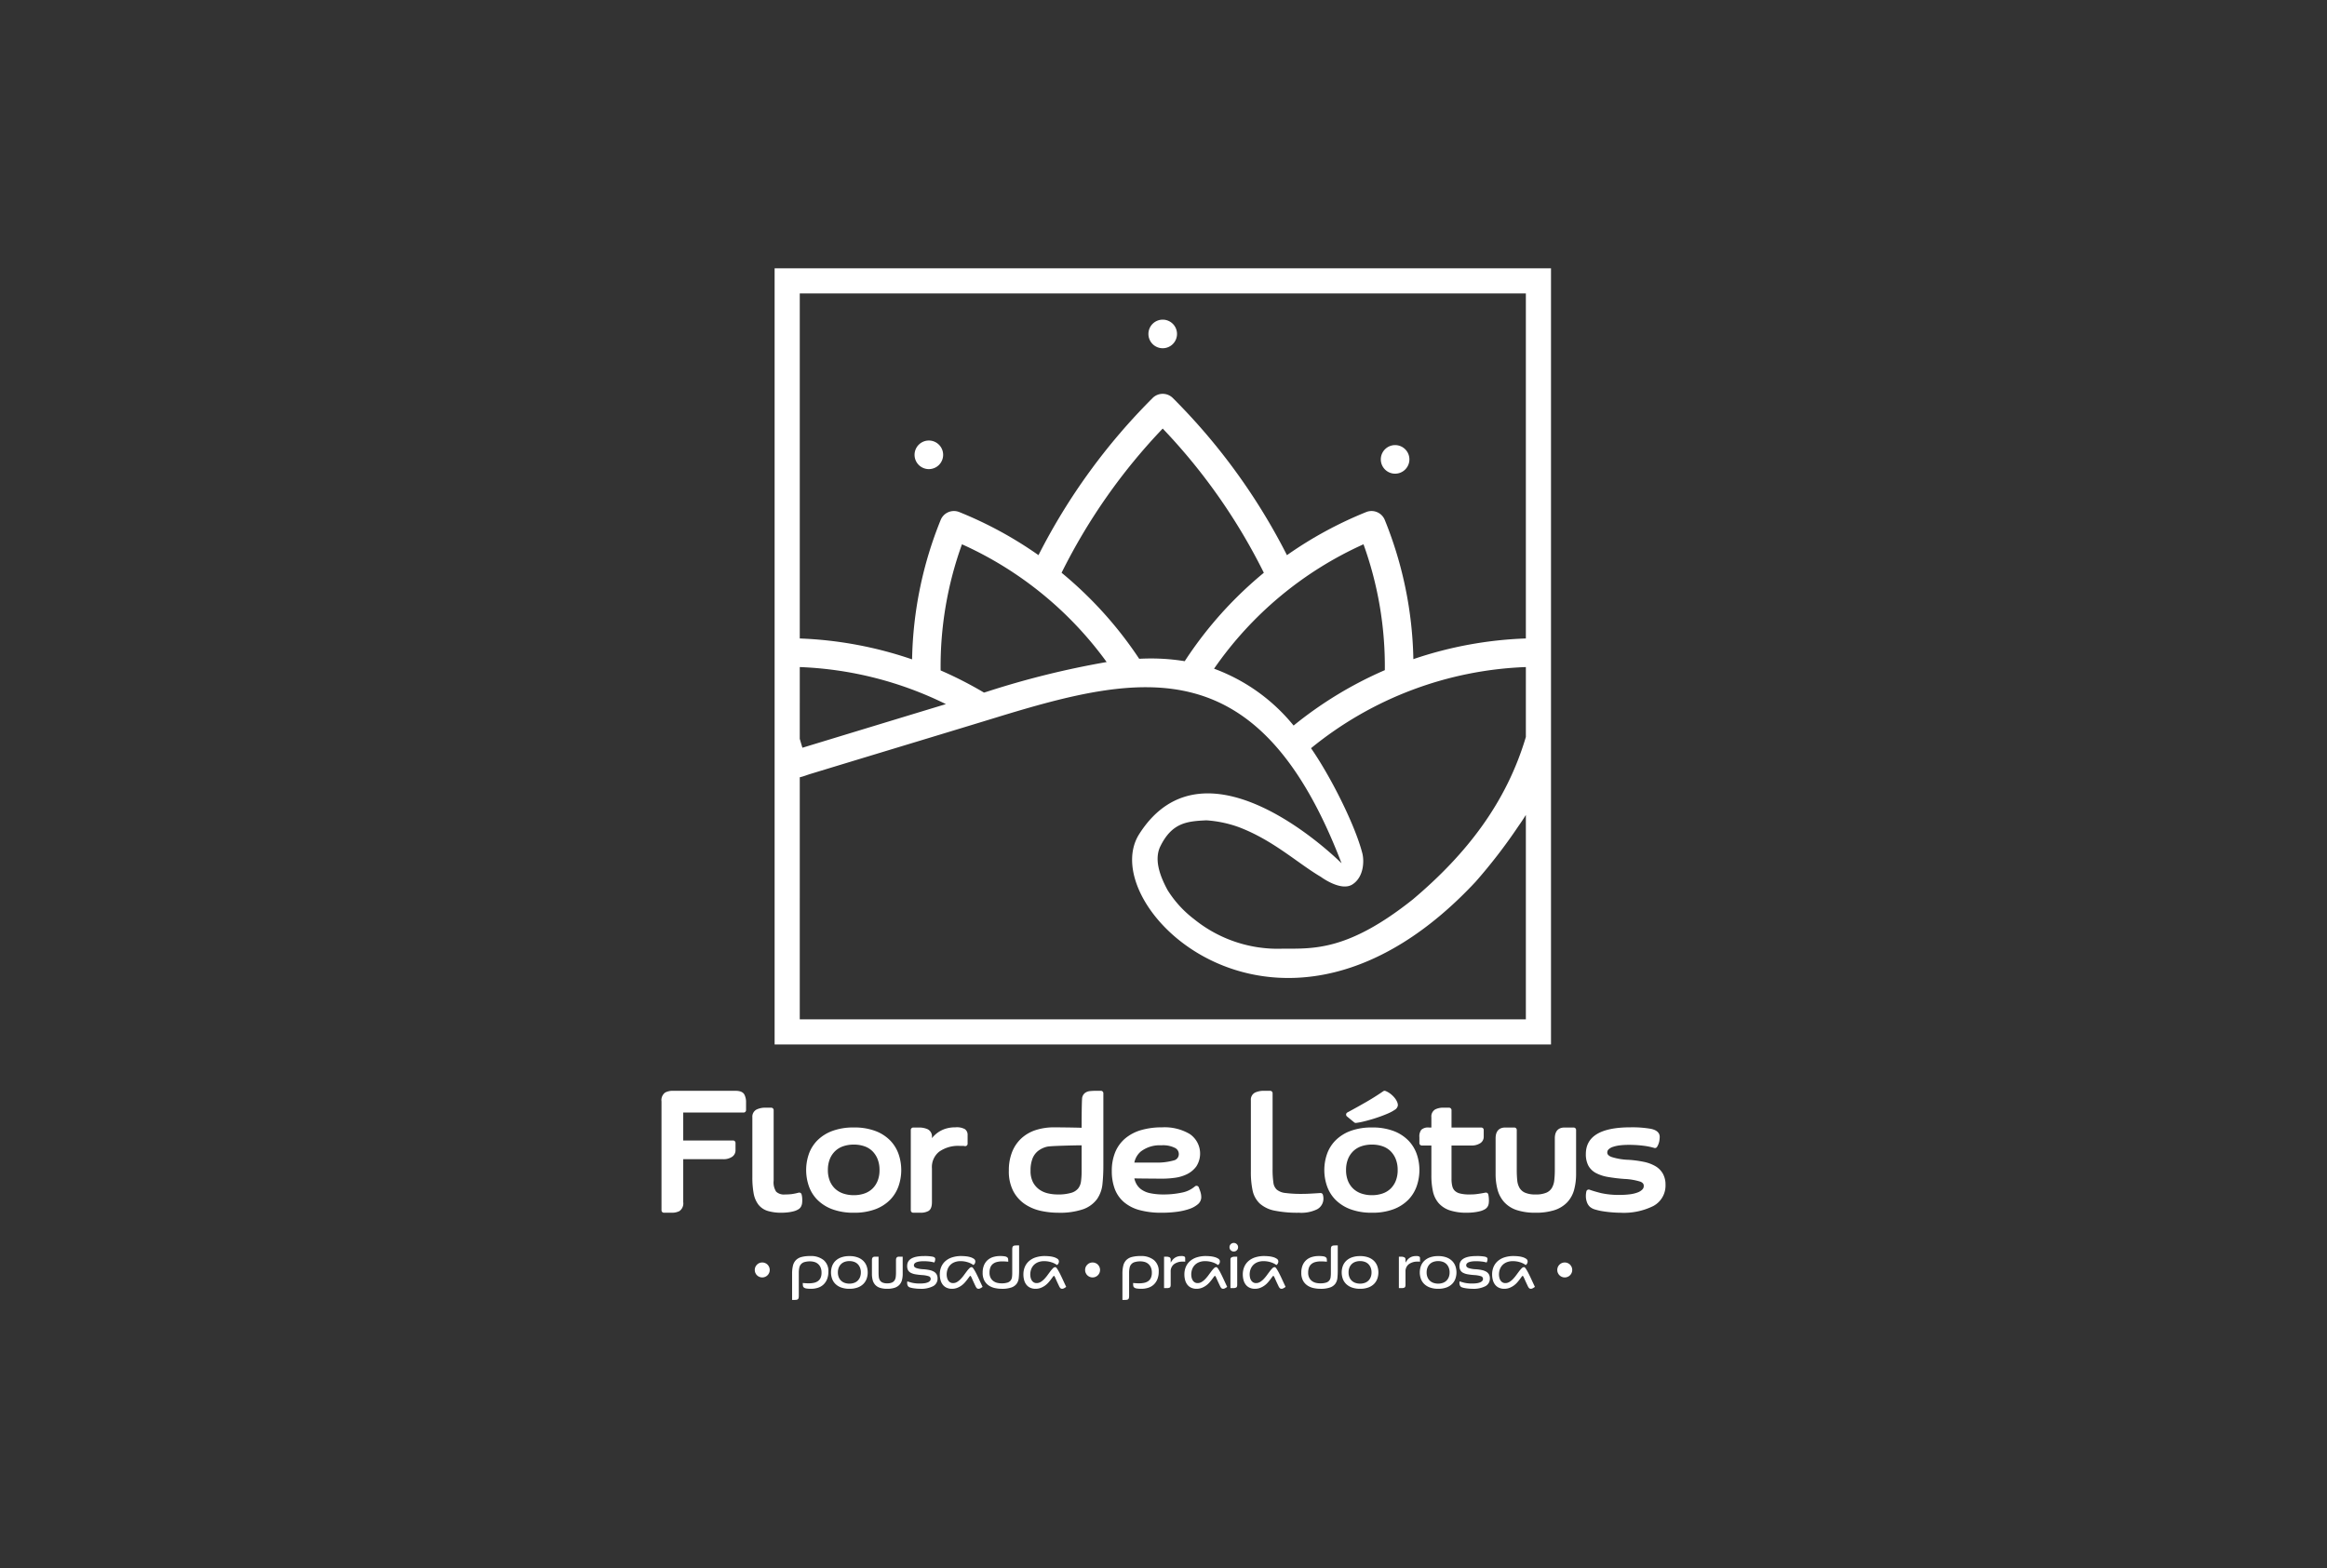 <?xml version="1.0" encoding="UTF-8"?> <svg xmlns="http://www.w3.org/2000/svg" id="Camada_1" data-name="Camada 1" viewBox="0 0 301.331 203.127"><rect x="0" y="0" width="301.331" height="203.127" fill="#333333" stroke="none"/><defs><style>.cls-1{fill:#fff;}</style></defs><title>logos site6</title><path class="cls-1" d="M95.231,141.288H87.178a2.119,2.119,0,0,0-1.031.216,1.216,1.216,0,0,0-.487,1.163v14.099a.313.313,0,0,0,.313.313h.983a2.117,2.117,0,0,0,1.031-.216,1.215,1.215,0,0,0,.487-1.163v-5.557h5.111a1.977,1.977,0,0,0,1.218-.307,1.001,1.001,0,0,0,.441-.81v-.991a.313.313,0,0,0-.313-.313H88.474v-3.62h7.822a.313.313,0,0,0,.313-.313v-.983a2.119,2.119,0,0,0-.216-1.031C96.214,141.448,95.834,141.288,95.231,141.288Z"></path><path class="cls-1" d="M103.801,154.709a.313.313,0,0,0-.382-.228,7.605,7.605,0,0,1-.914.189,7.125,7.125,0,0,1-.859.044,1.46,1.46,0,0,1-1.137-.359,2.186,2.186,0,0,1-.326-1.422v-9.144a.313.313,0,0,0-.313-.313h-.71a2.571,2.571,0,0,0-1.181.231,1.047,1.047,0,0,0-.554,1.017v7.741a11.345,11.345,0,0,0,.165,2.098,3.404,3.404,0,0,0,.612,1.46,2.447,2.447,0,0,0,1.218.826,6.026,6.026,0,0,0,1.797.23,7.016,7.016,0,0,0,.822-.049,5.245,5.245,0,0,0,.747-.14,2.195,2.195,0,0,0,.6-.253.903.903,0,0,0,.383-.443,1.158,1.158,0,0,0,.097-.356,3.012,3.012,0,0,0,.021-.344,3.828,3.828,0,0,0-.021-.451A2.967,2.967,0,0,0,103.801,154.709Z"></path><path class="cls-1" d="M115.292,147.741a5.28,5.28,0,0,0-1.917-1.242,7.663,7.663,0,0,0-2.798-.461,7.797,7.797,0,0,0-2.825.46,5.358,5.358,0,0,0-1.935,1.241,4.753,4.753,0,0,0-1.09,1.777,6.371,6.371,0,0,0,0,4.074,4.744,4.744,0,0,0,1.09,1.788,5.36,5.36,0,0,0,1.935,1.241,7.804,7.804,0,0,0,2.825.46,7.669,7.669,0,0,0,2.798-.46,5.283,5.283,0,0,0,1.917-1.242,4.814,4.814,0,0,0,1.079-1.786,6.371,6.371,0,0,0,0-4.074A4.824,4.824,0,0,0,115.292,147.741Zm-1.4,3.808a3.704,3.704,0,0,1-.249,1.406,2.923,2.923,0,0,1-.677,1.014,2.818,2.818,0,0,1-1.039.622,4.149,4.149,0,0,1-1.36.216,4.21,4.21,0,0,1-1.379-.216,2.905,2.905,0,0,1-1.05-.624,2.86,2.86,0,0,1-.684-1.013,3.704,3.704,0,0,1-.248-1.405,3.777,3.777,0,0,1,.249-1.416,2.943,2.943,0,0,1,.686-1.032,2.843,2.843,0,0,1,1.048-.631,4.212,4.212,0,0,1,1.379-.216,4.152,4.152,0,0,1,1.36.216,2.759,2.759,0,0,1,1.036.629,3.007,3.007,0,0,1,.678,1.034A3.775,3.775,0,0,1,113.892,151.549Z"></path><path class="cls-1" d="M124.935,146.246a2.179,2.179,0,0,0-1.22-.227,4.146,4.146,0,0,0-1.285.184,3.655,3.655,0,0,0-1.002.502,3.76,3.76,0,0,0-.747.712v-.124a1.041,1.041,0,0,0-.559-1.03,2.672,2.672,0,0,0-1.175-.218h-.692a.313.313,0,0,0-.313.313v10.408a.313.313,0,0,0,.313.313h.916a2.078,2.078,0,0,0,1.044-.219c.313-.18.465-.559.465-1.16v-4.357a2.539,2.539,0,0,1,.943-2.173,4.253,4.253,0,0,1,2.634-.749h.383a1.131,1.131,0,0,1,.27.028.313.313,0,0,0,.389-.304v-1.159A.874.874,0,0,0,124.935,146.246Z"></path><path class="cls-1" d="M142.563,141.288h-.641a6.7,6.7,0,0,0-.793.04,1.268,1.268,0,0,0-.635.242,1.023,1.023,0,0,0-.356.584c-.061.25-.075,2.955-.075,2.982v.939c-1.25-.04-3.325-.055-3.558-.055a7.695,7.695,0,0,0-2.349.342,5.055,5.055,0,0,0-1.866,1.057,4.843,4.843,0,0,0-1.22,1.768,6.402,6.402,0,0,0-.431,2.438,5.542,5.542,0,0,0,.582,2.675,4.69,4.69,0,0,0,1.515,1.681,5.97,5.97,0,0,0,2.055.859,10.55,10.55,0,0,0,2.23.241,9.305,9.305,0,0,0,3.231-.451,3.824,3.824,0,0,0,1.801-1.308,4.125,4.125,0,0,0,.711-1.981,22.86,22.86,0,0,0,.114-2.37v-9.368A.313.313,0,0,0,142.563,141.288Zm-8.136,7.786a3.054,3.054,0,0,1,1.171-.549c.429-.106,3.586-.174,4.464-.178v3.408a9.293,9.293,0,0,1-.082,1.284,1.861,1.861,0,0,1-.36.891,1.806,1.806,0,0,1-.883.567,6.02,6.02,0,0,1-1.831.217,5.484,5.484,0,0,1-1.197-.142,3.146,3.146,0,0,1-1.109-.485,2.74,2.74,0,0,1-.824-.933,3.142,3.142,0,0,1-.326-1.53,4.184,4.184,0,0,1,.257-1.573A2.366,2.366,0,0,1,134.427,149.074Z"></path><path class="cls-1" d="M155.232,153.789a.313.313,0,0,0-.499-.117,3.67,3.67,0,0,1-1.712.806,11.333,11.333,0,0,1-2.352.236,8.28,8.28,0,0,1-1.715-.161,3.017,3.017,0,0,1-1.198-.514,2.252,2.252,0,0,1-.716-.93,2.75,2.75,0,0,1-.152-.476c1.359.025,3.629.034,3.66.034a11.814,11.814,0,0,0,1.604-.115,5.033,5.033,0,0,0,1.565-.469,3.327,3.327,0,0,0,1.196-1,3.063,3.063,0,0,0-.842-4.195,6.385,6.385,0,0,0-3.598-.868,9.566,9.566,0,0,0-2.678.349,5.662,5.662,0,0,0-2.067,1.07,4.669,4.669,0,0,0-1.312,1.792,6.305,6.305,0,0,0-.445,2.449,6.583,6.583,0,0,0,.365,2.267,4.21,4.21,0,0,0,1.171,1.726,5.181,5.181,0,0,0,2.028,1.058,10.628,10.628,0,0,0,2.901.349,14.619,14.619,0,0,0,1.988-.125,8.164,8.164,0,0,0,1.576-.361,3.385,3.385,0,0,0,1.092-.592,1.2,1.2,0,0,0,.463-.919,2.289,2.289,0,0,0-.109-.704C155.379,154.175,155.308,153.976,155.232,153.789Zm-5.713-3.207H146.89a2.553,2.553,0,0,1,.825-1.421,4.017,4.017,0,0,1,2.676-.813,3.408,3.408,0,0,1,1.787.35.878.878,0,0,1,.469.739.83.83,0,0,1-.633.864A8.093,8.093,0,0,1,149.519,150.582Z"></path><path class="cls-1" d="M170.982,154.528q-.541.037-1.202.074c-.432.025-.813.037-1.132.037a16.046,16.046,0,0,1-2.217-.118,2.08,2.08,0,0,1-1.09-.429,1.449,1.449,0,0,1-.441-.892,11.696,11.696,0,0,1-.108-1.782v-9.817a.313.313,0,0,0-.313-.313h-.76a2.699,2.699,0,0,0-1.174.218,1.024,1.024,0,0,0-.566,1.012v9.237a11.371,11.371,0,0,0,.221,2.425,3.271,3.271,0,0,0,.924,1.702,4.054,4.054,0,0,0,1.934.929,14.917,14.917,0,0,0,3.143.269,4.684,4.684,0,0,0,2.359-.447,1.562,1.562,0,0,0,.815-1.381,1.873,1.873,0,0,0-.067-.494A.312.312,0,0,0,170.982,154.528Z"></path><path class="cls-1" d="M175.364,145.378a.313.313,0,0,0,.199.071l.033-.002a7.497,7.497,0,0,0,.908-.166c.344-.081.715-.18,1.101-.294.383-.113.773-.241,1.158-.38s.739-.28,1.05-.42a4.894,4.894,0,0,0,.79-.431.802.802,0,0,0,.414-.603,1.159,1.159,0,0,0-.11-.451,2.207,2.207,0,0,0-.304-.492,3.289,3.289,0,0,0-.487-.487,2.837,2.837,0,0,0-.694-.411.313.313,0,0,0-.3.031c-.673.465-1.387.917-2.12,1.342-.737.427-1.587.901-2.525,1.407a.313.313,0,0,0-.05.518Z"></path><path class="cls-1" d="M182.39,147.741a5.282,5.282,0,0,0-1.917-1.242,7.663,7.663,0,0,0-2.798-.461,7.798,7.798,0,0,0-2.825.46,5.359,5.359,0,0,0-1.935,1.241,4.76,4.76,0,0,0-1.09,1.777,6.37,6.37,0,0,0,0,4.074,4.746,4.746,0,0,0,1.09,1.788,5.358,5.358,0,0,0,1.935,1.241,7.805,7.805,0,0,0,2.825.46,7.668,7.668,0,0,0,2.798-.46,5.281,5.281,0,0,0,1.917-1.242A4.809,4.809,0,0,0,183.47,153.59a6.368,6.368,0,0,0,0-4.074A4.821,4.821,0,0,0,182.39,147.741Zm-4.724.513a4.154,4.154,0,0,1,1.36.216,2.759,2.759,0,0,1,1.036.629,3.005,3.005,0,0,1,.678,1.034,3.772,3.772,0,0,1,.249,1.416,3.703,3.703,0,0,1-.249,1.406,2.924,2.924,0,0,1-.676,1.014,2.819,2.819,0,0,1-1.039.622,4.152,4.152,0,0,1-1.36.216,4.203,4.203,0,0,1-1.378-.216,2.906,2.906,0,0,1-1.05-.624,2.858,2.858,0,0,1-.684-1.013,3.701,3.701,0,0,1-.248-1.405,3.772,3.772,0,0,1,.249-1.416,2.936,2.936,0,0,1,.686-1.032,2.843,2.843,0,0,1,1.048-.631A4.21,4.21,0,0,1,177.666,148.254Z"></path><path class="cls-1" d="M192.722,154.709a.312.312,0,0,0-.363-.232c-.259.05-.485.09-.674.12s-.36.055-.511.073-.295.03-.435.035-.294.009-.472.009a4.768,4.768,0,0,1-1.217-.129,1.472,1.472,0,0,1-.665-.35,1.229,1.229,0,0,1-.32-.585,3.85,3.85,0,0,1-.103-.942v-4.336h2.492a2.078,2.078,0,0,0,1.22-.292.972.972,0,0,0,.458-.806v-.916a.313.313,0,0,0-.313-.313h-3.857v-2.256a.313.313,0,0,0-.313-.313h-.673a2.296,2.296,0,0,0-1.137.228,1.052,1.052,0,0,0-.485,1.001v1.34h-.304a1.297,1.297,0,0,0-1,.291,1.438,1.438,0,0,0-.248.976v.748a.313.313,0,0,0,.313.313h1.239v3.868a9.623,9.623,0,0,0,.194,2.04,3.46,3.46,0,0,0,.742,1.55,3.33,3.33,0,0,0,1.452.942,6.886,6.886,0,0,0,2.225.307,7.656,7.656,0,0,0,.858-.049,6.16,6.16,0,0,0,.788-.138,2.462,2.462,0,0,0,.643-.248.998.998,0,0,0,.425-.436,1.126,1.126,0,0,0,.102-.357,2.755,2.755,0,0,0,.021-.338c0-.145-.007-.287-.02-.423A2.71,2.71,0,0,0,192.722,154.709Z"></path><path class="cls-1" d="M203.783,146.045h-1.215c-.459,0-1.229.181-1.229,1.398v4.106a11.672,11.672,0,0,1-.073,1.347,2.451,2.451,0,0,1-.313.979,1.548,1.548,0,0,1-.706.607,3.408,3.408,0,0,1-1.401.232,3.285,3.285,0,0,1-1.371-.232,1.556,1.556,0,0,1-.698-.607,2.35,2.35,0,0,1-.303-.975,13.274,13.274,0,0,1-.064-1.352v-5.191a.313.313,0,0,0-.313-.313h-1.197c-.459,0-1.229.181-1.229,1.398v4.574a7.859,7.859,0,0,0,.254,2.084,3.944,3.944,0,0,0,.874,1.623,3.815,3.815,0,0,0,1.627,1.021,7.619,7.619,0,0,0,2.419.335,7.783,7.783,0,0,0,2.447-.334,3.959,3.959,0,0,0,1.652-1.017,3.838,3.838,0,0,0,.896-1.627,7.868,7.868,0,0,0,.254-2.084v-5.658A.313.313,0,0,0,203.783,146.045Z"></path><path class="cls-1" d="M215.33,152.022a2.651,2.651,0,0,0-.986-.986,5.028,5.028,0,0,0-1.5-.55,14.27,14.27,0,0,0-1.949-.259,8.06,8.06,0,0,1-2.196-.364c-.566-.213-.566-.477-.566-.577a.538.538,0,0,1,.161-.405,1.474,1.474,0,0,1,.564-.328,4.384,4.384,0,0,1,.907-.2,9.284,9.284,0,0,1,1.103-.063,14.825,14.825,0,0,1,1.995.119,8.392,8.392,0,0,1,1.35.278.313.313,0,0,0,.367-.141,2.245,2.245,0,0,0,.29-.752,3.456,3.456,0,0,0,.051-.545c0-.363-.197-.838-1.137-1.036a13.957,13.957,0,0,0-2.673-.194c-3.818,0-5.754,1.162-5.754,3.455a3.156,3.156,0,0,0,.318,1.494,2.392,2.392,0,0,0,.985.968,5.149,5.149,0,0,0,1.554.51,21.362,21.362,0,0,0,2.126.257,8.13,8.13,0,0,1,2.054.345c.409.156.462.38.462.558a.636.636,0,0,1-.177.459,1.625,1.625,0,0,1-.597.381,4.304,4.304,0,0,1-.993.243,9.591,9.591,0,0,1-1.285.081,10.519,10.519,0,0,1-2.484-.233c-.625-.159-1.125-.307-1.484-.439a.313.313,0,0,0-.415.233q-.019.1-.039.228a2.677,2.677,0,0,0-.022.394,2.218,2.218,0,0,0,.13.74,1.467,1.467,0,0,0,.38.61,1.752,1.752,0,0,0,.724.371,7.439,7.439,0,0,0,1.018.225c.369.057.751.102,1.137.133.39.032.748.048,1.065.048a8.6,8.6,0,0,0,4.29-.875,3.003,3.003,0,0,0,1.569-2.748A2.893,2.893,0,0,0,215.33,152.022Z"></path><path class="cls-1" d="M104.929,162.69a2.598,2.598,0,0,1,1.722.521,1.833,1.833,0,0,1,.62,1.486,2.632,2.632,0,0,1-.167.981,1.941,1.941,0,0,1-.464.699,1.869,1.869,0,0,1-.711.418,2.887,2.887,0,0,1-.908.137,3.418,3.418,0,0,1-.616-.042.666.666,0,0,1-.316-.133.352.352,0,0,1-.118-.236,3.3,3.3,0,0,1-.015-.342q.053.008.152.015t.209.015q.11.008.217.011t.175.004a3.22,3.22,0,0,0,.696-.069,1.379,1.379,0,0,0,.524-.228,1.044,1.044,0,0,0,.335-.422,1.587,1.587,0,0,0,.118-.65,1.642,1.642,0,0,0-.141-.726,1.242,1.242,0,0,0-.833-.684,2.013,2.013,0,0,0-.486-.065,2.569,2.569,0,0,0-.73.087.928.928,0,0,0-.688.734,3.02,3.02,0,0,0-.065.669v2.95a1.339,1.339,0,0,1-.027.3.293.293,0,0,1-.099.167.385.385,0,0,1-.194.072,2.505,2.505,0,0,1-.304.015h-.243v-3.383a4.359,4.359,0,0,1,.11-1.053,1.542,1.542,0,0,1,.38-.715,1.595,1.595,0,0,1,.722-.407A4.248,4.248,0,0,1,104.929,162.69Z"></path><path class="cls-1" d="M112.363,164.815a2.442,2.442,0,0,1-.129.785,1.819,1.819,0,0,1-.411.679,2.009,2.009,0,0,1-.734.474,2.979,2.979,0,0,1-1.091.178,3.033,3.033,0,0,1-1.102-.178,2.043,2.043,0,0,1-.741-.474,1.796,1.796,0,0,1-.414-.679,2.463,2.463,0,0,1,0-1.575,1.801,1.801,0,0,1,.414-.675,2.048,2.048,0,0,1,.741-.474,3.033,3.033,0,0,1,1.102-.178,2.978,2.978,0,0,1,1.091.178,2.014,2.014,0,0,1,.734.474,1.825,1.825,0,0,1,.411.675A2.433,2.433,0,0,1,112.363,164.815Zm-.889-.004a1.653,1.653,0,0,0-.111-.623,1.344,1.344,0,0,0-.305-.464,1.243,1.243,0,0,0-.469-.285,1.807,1.807,0,0,0-.595-.095,1.83,1.83,0,0,0-.602.095,1.277,1.277,0,0,0-.472.285,1.315,1.315,0,0,0-.309.464,1.653,1.653,0,0,0-.111.623,1.624,1.624,0,0,0,.111.62,1.283,1.283,0,0,0,.309.456,1.298,1.298,0,0,0,.472.281,1.825,1.825,0,0,0,.602.095,1.802,1.802,0,0,0,.595-.095,1.263,1.263,0,0,0,.469-.281,1.311,1.311,0,0,0,.305-.456A1.624,1.624,0,0,0,111.474,164.811Z"></path><path class="cls-1" d="M116.894,165.001a3.06,3.06,0,0,1-.099.814,1.427,1.427,0,0,1-.334.608,1.479,1.479,0,0,1-.62.38,3.029,3.029,0,0,1-.954.129,2.963,2.963,0,0,1-.943-.129,1.419,1.419,0,0,1-.608-.38,1.468,1.468,0,0,1-.327-.608,3.051,3.051,0,0,1-.099-.814v-1.786q0-.441.372-.441h.486v2.037a5.497,5.497,0,0,0,.027.563,1.073,1.073,0,0,0,.141.449.763.763,0,0,0,.338.296,1.449,1.449,0,0,0,.612.107,1.499,1.499,0,0,0,.623-.107.759.759,0,0,0,.342-.296,1.114,1.114,0,0,0,.144-.449,4.848,4.848,0,0,0,.03-.563v-1.596q0-.441.372-.441h.494Z"></path><path class="cls-1" d="M117.472,163.968q0-1.277,2.212-1.277a5.524,5.524,0,0,1,1.06.076q.361.076.361.297a1.309,1.309,0,0,1-.019.201.783.783,0,0,1-.103.262,3.527,3.527,0,0,0-.57-.118,6.144,6.144,0,0,0-.829-.049,3.857,3.857,0,0,0-.464.027,1.907,1.907,0,0,0-.395.087.722.722,0,0,0-.278.164.346.346,0,0,0-.103.255q0,.235.312.353a3.381,3.381,0,0,0,.93.156,5.643,5.643,0,0,1,.773.102,1.91,1.91,0,0,1,.572.209.948.948,0,0,1,.354.353,1.046,1.046,0,0,1,.122.521,1.097,1.097,0,0,1-.575,1.007,3.362,3.362,0,0,1-1.679.338q-.19,0-.423-.019t-.453-.053a2.883,2.883,0,0,1-.396-.087.596.596,0,0,1-.244-.122.468.468,0,0,1-.122-.198.771.771,0,0,1-.045-.258.987.987,0,0,1,.007-.141q.007-.049.015-.087.228.084.616.182a4.379,4.379,0,0,0,1.041.099,4.021,4.021,0,0,0,.54-.034,1.859,1.859,0,0,0,.433-.106.779.779,0,0,0,.289-.186.387.387,0,0,0,.106-.274.358.358,0,0,0-.27-.346,3.392,3.392,0,0,0-.871-.148,8.524,8.524,0,0,1-.851-.103,1.958,1.958,0,0,1-.593-.194.844.844,0,0,1-.35-.342A1.154,1.154,0,0,1,117.472,163.968Z"></path><path class="cls-1" d="M124.397,163.352a2.108,2.108,0,0,0-.794.137,1.586,1.586,0,0,0-.563.372,1.557,1.557,0,0,0-.338.551,1.942,1.942,0,0,0-.114.665,1.833,1.833,0,0,0,.042.38,1.209,1.209,0,0,0,.137.361.808.808,0,0,0,.255.27.696.696,0,0,0,.395.106.991.991,0,0,0,.528-.152,2.337,2.337,0,0,0,.467-.384,4.931,4.931,0,0,0,.414-.498q.194-.266.369-.498a3.367,3.367,0,0,1,.331-.384.444.444,0,0,1,.3-.152q.099,0,.243.213a5.674,5.674,0,0,1,.327.566q.182.353.395.817t.449.965a2.743,2.743,0,0,1-.293.183.491.491,0,0,1-.224.061.319.319,0,0,1-.236-.084,1.001,1.001,0,0,1-.175-.281q-.13-.266-.24-.505t-.239-.536q-.122-.266-.175-.266t-.144.126q-.091.125-.228.308t-.327.403a2.658,2.658,0,0,1-.437.403,2.522,2.522,0,0,1-.559.308,1.819,1.819,0,0,1-.684.125,1.647,1.647,0,0,1-.698-.137,1.333,1.333,0,0,1-.491-.384,1.673,1.673,0,0,1-.294-.593,2.793,2.793,0,0,1-.098-.764,2.471,2.471,0,0,1,.17-.916,2.063,2.063,0,0,1,.513-.752,2.436,2.436,0,0,1,.872-.51,3.775,3.775,0,0,1,1.251-.186q.205,0,.513.027a3.23,3.23,0,0,1,.593.106,1.65,1.65,0,0,1,.487.217.409.409,0,0,1,.201.35.58.58,0,0,1-.061.255.517.517,0,0,1-.19.209,2.439,2.439,0,0,0-.745-.365A3.033,3.033,0,0,0,124.397,163.352Z"></path><path class="cls-1" d="M127.248,164.842a2.464,2.464,0,0,1,.166-.943,1.833,1.833,0,0,1,.464-.673,1.92,1.92,0,0,1,.712-.403,2.988,2.988,0,0,1,.916-.133,3.412,3.412,0,0,1,.612.042.666.666,0,0,1,.315.129.343.343,0,0,1,.114.228,3.224,3.224,0,0,1,.015.338c-.035-.005-.086-.01-.152-.015s-.136-.01-.209-.015-.147-.009-.22-.011-.133-.004-.179-.004a2.924,2.924,0,0,0-.696.076,1.36,1.36,0,0,0-.524.247,1.083,1.083,0,0,0-.331.449,1.814,1.814,0,0,0-.114.688,1.394,1.394,0,0,0,.149.684,1.232,1.232,0,0,0,.373.422,1.399,1.399,0,0,0,.495.217,2.344,2.344,0,0,0,.514.061,2.558,2.558,0,0,0,.785-.095.853.853,0,0,0,.419-.274.879.879,0,0,0,.171-.422,3.913,3.913,0,0,0,.034-.54v-3.033a1.274,1.274,0,0,1,.027-.292.291.291,0,0,1,.1-.167.392.392,0,0,1,.196-.072,2.596,2.596,0,0,1,.307-.015h.261v3.261a9.114,9.114,0,0,1-.046.95,1.545,1.545,0,0,1-.266.745,1.425,1.425,0,0,1-.674.486,3.646,3.646,0,0,1-1.268.175,4.131,4.131,0,0,1-.88-.095,2.289,2.289,0,0,1-.792-.331,1.773,1.773,0,0,1-.575-.638A2.121,2.121,0,0,1,127.248,164.842Z"></path><path class="cls-1" d="M135.222,163.352a2.108,2.108,0,0,0-.794.137,1.586,1.586,0,0,0-.563.372,1.557,1.557,0,0,0-.338.551,1.942,1.942,0,0,0-.114.665,1.833,1.833,0,0,0,.042.38,1.209,1.209,0,0,0,.137.361.808.808,0,0,0,.255.27.696.696,0,0,0,.395.106.991.991,0,0,0,.528-.152,2.337,2.337,0,0,0,.467-.384,4.931,4.931,0,0,0,.414-.498q.194-.266.369-.498a3.367,3.367,0,0,1,.331-.384.444.444,0,0,1,.3-.152q.099,0,.243.213a5.674,5.674,0,0,1,.327.566q.182.353.395.817t.449.965a2.743,2.743,0,0,1-.293.183.491.491,0,0,1-.224.061.319.319,0,0,1-.236-.084,1.001,1.001,0,0,1-.175-.281q-.129-.266-.239-.505t-.239-.536q-.122-.266-.175-.266t-.144.126q-.091.125-.228.308t-.327.403a2.658,2.658,0,0,1-.437.403,2.522,2.522,0,0,1-.559.308,1.819,1.819,0,0,1-.684.125,1.647,1.647,0,0,1-.698-.137,1.333,1.333,0,0,1-.491-.384,1.673,1.673,0,0,1-.294-.593,2.793,2.793,0,0,1-.098-.764,2.471,2.471,0,0,1,.17-.916,2.063,2.063,0,0,1,.513-.752,2.436,2.436,0,0,1,.872-.51,3.775,3.775,0,0,1,1.251-.186q.205,0,.513.027a3.23,3.23,0,0,1,.593.106,1.65,1.65,0,0,1,.487.217.409.409,0,0,1,.201.35.58.58,0,0,1-.061.255.517.517,0,0,1-.19.209,2.439,2.439,0,0,0-.745-.365A3.033,3.033,0,0,0,135.222,163.352Z"></path><circle class="cls-1" cx="141.482" cy="164.492" r="0.971"></circle><circle class="cls-1" cx="202.624" cy="164.492" r="0.971"></circle><circle class="cls-1" cx="98.706" cy="164.492" r="0.971"></circle><path class="cls-1" d="M147.704,162.69a2.598,2.598,0,0,1,1.722.521,1.833,1.833,0,0,1,.62,1.486,2.632,2.632,0,0,1-.167.981,1.941,1.941,0,0,1-.464.699,1.871,1.871,0,0,1-.711.418,2.887,2.887,0,0,1-.908.137,3.422,3.422,0,0,1-.616-.042.666.666,0,0,1-.316-.133.353.353,0,0,1-.118-.236,3.303,3.303,0,0,1-.015-.342c.035.005.086.01.152.015s.136.01.209.015.145.009.216.011.129.004.175.004a3.219,3.219,0,0,0,.696-.069,1.379,1.379,0,0,0,.525-.228,1.045,1.045,0,0,0,.334-.422,1.585,1.585,0,0,0,.118-.65,1.641,1.641,0,0,0-.141-.726,1.243,1.243,0,0,0-.832-.684,2.015,2.015,0,0,0-.487-.065,2.566,2.566,0,0,0-.73.087.928.928,0,0,0-.688.734,3.026,3.026,0,0,0-.065.669v2.95a1.346,1.346,0,0,1-.026.3.293.293,0,0,1-.099.167.384.384,0,0,1-.194.072,2.507,2.507,0,0,1-.304.015h-.243v-3.383a4.359,4.359,0,0,1,.11-1.053,1.541,1.541,0,0,1,.38-.715,1.594,1.594,0,0,1,.722-.407A4.249,4.249,0,0,1,147.704,162.69Z"></path><path class="cls-1" d="M151.019,162.774a.974.974,0,0,1,.422.076.304.304,0,0,1,.156.304v.388a3.011,3.011,0,0,1,.22-.323,1.401,1.401,0,0,1,.285-.274,1.358,1.358,0,0,1,.372-.186,1.556,1.556,0,0,1,.483-.068.833.833,0,0,1,.422.068.229.229,0,0,1,.095.198v.471a.581.581,0,0,0-.141-.015h-.156a1.843,1.843,0,0,0-1.148.331,1.161,1.161,0,0,0-.433.985v1.68q0,.289-.125.361a.733.733,0,0,1-.361.072h-.372v-4.067Z"></path><path class="cls-1" d="M156.067,163.352a2.109,2.109,0,0,0-.794.137,1.586,1.586,0,0,0-.562.372,1.557,1.557,0,0,0-.338.551,1.94,1.94,0,0,0-.114.665,1.847,1.847,0,0,0,.042.38,1.212,1.212,0,0,0,.137.361.81.81,0,0,0,.255.27.697.697,0,0,0,.395.106.991.991,0,0,0,.528-.152,2.336,2.336,0,0,0,.468-.384,4.956,4.956,0,0,0,.414-.498q.194-.266.369-.498a3.388,3.388,0,0,1,.331-.384.445.445,0,0,1,.3-.152q.098,0,.243.213a5.674,5.674,0,0,1,.327.566q.182.353.395.817t.449.965a2.743,2.743,0,0,1-.293.183.49.49,0,0,1-.224.061.318.318,0,0,1-.236-.084.996.996,0,0,1-.175-.281q-.129-.266-.239-.505t-.239-.536q-.122-.266-.175-.266t-.144.126q-.091.125-.228.308t-.327.403a2.653,2.653,0,0,1-.437.403,2.528,2.528,0,0,1-.559.308,1.819,1.819,0,0,1-.684.125,1.649,1.649,0,0,1-.698-.137,1.333,1.333,0,0,1-.491-.384,1.677,1.677,0,0,1-.294-.593,2.797,2.797,0,0,1-.098-.764,2.475,2.475,0,0,1,.17-.916,2.064,2.064,0,0,1,.513-.752,2.436,2.436,0,0,1,.872-.51,3.773,3.773,0,0,1,1.25-.186q.205,0,.513.027a3.229,3.229,0,0,1,.593.106,1.651,1.651,0,0,1,.487.217.409.409,0,0,1,.201.35.577.577,0,0,1-.061.255.515.515,0,0,1-.19.209,2.44,2.44,0,0,0-.745-.365A3.033,3.033,0,0,0,156.067,163.352Z"></path><path class="cls-1" d="M160.324,161.542a.543.543,0,0,1-.164.399.525.525,0,0,1-.384.163.539.539,0,0,1-.403-.163.549.549,0,0,1-.16-.399.528.528,0,0,1,.16-.388.546.546,0,0,1,.403-.16.532.532,0,0,1,.384.16A.522.522,0,0,1,160.324,161.542Zm-.114,4.865q0,.289-.133.361a.74.74,0,0,1-.354.072h-.388v-3.687a.302.302,0,0,1,.16-.304.999.999,0,0,1,.426-.076h.289Z"></path><path class="cls-1" d="M163.631,163.352a2.109,2.109,0,0,0-.794.137,1.584,1.584,0,0,0-.562.372,1.559,1.559,0,0,0-.338.551,1.942,1.942,0,0,0-.114.665,1.84,1.84,0,0,0,.042.38,1.212,1.212,0,0,0,.137.361.81.81,0,0,0,.255.27.697.697,0,0,0,.395.106.991.991,0,0,0,.528-.152,2.338,2.338,0,0,0,.468-.384,4.97,4.97,0,0,0,.414-.498q.194-.266.369-.498a3.377,3.377,0,0,1,.331-.384.444.444,0,0,1,.3-.152q.099,0,.243.213a5.674,5.674,0,0,1,.327.566q.182.353.395.817t.449.965a2.753,2.753,0,0,1-.293.183.49.49,0,0,1-.224.061.319.319,0,0,1-.236-.084.998.998,0,0,1-.175-.281q-.129-.266-.239-.505t-.239-.536q-.122-.266-.175-.266t-.144.126q-.091.125-.228.308t-.327.403a2.654,2.654,0,0,1-.437.403,2.527,2.527,0,0,1-.559.308,1.82,1.82,0,0,1-.684.125,1.649,1.649,0,0,1-.698-.137,1.334,1.334,0,0,1-.491-.384,1.677,1.677,0,0,1-.294-.593,2.797,2.797,0,0,1-.098-.764,2.473,2.473,0,0,1,.17-.916,2.064,2.064,0,0,1,.513-.752,2.436,2.436,0,0,1,.872-.51,3.772,3.772,0,0,1,1.25-.186q.205,0,.513.027a3.229,3.229,0,0,1,.593.106,1.65,1.65,0,0,1,.487.217.41.41,0,0,1,.202.35.577.577,0,0,1-.061.255.516.516,0,0,1-.19.209,2.44,2.44,0,0,0-.745-.365A3.034,3.034,0,0,0,163.631,163.352Z"></path><path class="cls-1" d="M168.511,164.842a2.464,2.464,0,0,1,.166-.943,1.835,1.835,0,0,1,.464-.673,1.92,1.92,0,0,1,.712-.403,2.986,2.986,0,0,1,.916-.133,3.413,3.413,0,0,1,.612.042.666.666,0,0,1,.316.129.342.342,0,0,1,.114.228,3.191,3.191,0,0,1,.015.338c-.036-.005-.086-.01-.152-.015s-.136-.01-.209-.015-.147-.009-.221-.011-.133-.004-.179-.004a2.923,2.923,0,0,0-.696.076,1.36,1.36,0,0,0-.524.247,1.083,1.083,0,0,0-.331.449,1.815,1.815,0,0,0-.114.688,1.392,1.392,0,0,0,.148.684,1.232,1.232,0,0,0,.373.422,1.399,1.399,0,0,0,.495.217,2.345,2.345,0,0,0,.515.061,2.56,2.56,0,0,0,.785-.095.854.854,0,0,0,.419-.274.88.88,0,0,0,.171-.422,3.882,3.882,0,0,0,.034-.54v-3.033a1.274,1.274,0,0,1,.027-.292.292.292,0,0,1,.1-.167.392.392,0,0,1,.196-.072,2.596,2.596,0,0,1,.307-.015h.261v3.261a9.088,9.088,0,0,1-.046.95,1.542,1.542,0,0,1-.266.745,1.423,1.423,0,0,1-.674.486,3.646,3.646,0,0,1-1.268.175,4.131,4.131,0,0,1-.88-.095,2.289,2.289,0,0,1-.792-.331,1.773,1.773,0,0,1-.575-.638A2.12,2.12,0,0,1,168.511,164.842Z"></path><path class="cls-1" d="M178.492,164.815a2.445,2.445,0,0,1-.129.785,1.819,1.819,0,0,1-.411.679,2.008,2.008,0,0,1-.733.474,2.98,2.98,0,0,1-1.091.178,3.032,3.032,0,0,1-1.102-.178,2.042,2.042,0,0,1-.741-.474,1.797,1.797,0,0,1-.414-.679,2.463,2.463,0,0,1,0-1.575,1.803,1.803,0,0,1,.414-.675,2.047,2.047,0,0,1,.741-.474,3.032,3.032,0,0,1,1.102-.178,2.98,2.98,0,0,1,1.091.178,2.013,2.013,0,0,1,.733.474,1.825,1.825,0,0,1,.411.675A2.436,2.436,0,0,1,178.492,164.815Zm-.889-.004a1.657,1.657,0,0,0-.111-.623,1.343,1.343,0,0,0-.305-.464,1.244,1.244,0,0,0-.469-.285,1.808,1.808,0,0,0-.595-.095,1.83,1.83,0,0,0-.602.095,1.28,1.28,0,0,0-.473.285,1.317,1.317,0,0,0-.309.464,1.653,1.653,0,0,0-.11.623,1.624,1.624,0,0,0,.11.62,1.285,1.285,0,0,0,.309.456,1.3,1.3,0,0,0,.473.281,1.824,1.824,0,0,0,.602.095,1.803,1.803,0,0,0,.595-.095,1.264,1.264,0,0,0,.469-.281,1.31,1.31,0,0,0,.305-.456A1.628,1.628,0,0,0,177.603,164.811Z"></path><path class="cls-1" d="M181.426,162.774a.973.973,0,0,1,.422.076.304.304,0,0,1,.156.304v.388a2.997,2.997,0,0,1,.22-.323,1.398,1.398,0,0,1,.285-.274,1.358,1.358,0,0,1,.372-.186,1.556,1.556,0,0,1,.483-.068.832.832,0,0,1,.422.068.229.229,0,0,1,.095.198v.471a.581.581,0,0,0-.141-.015h-.156a1.842,1.842,0,0,0-1.148.331,1.161,1.161,0,0,0-.433.985v1.68q0,.289-.125.361a.733.733,0,0,1-.361.072h-.372v-4.067Z"></path><path class="cls-1" d="M188.603,164.815a2.445,2.445,0,0,1-.129.785,1.819,1.819,0,0,1-.411.679,2.008,2.008,0,0,1-.733.474,2.98,2.98,0,0,1-1.091.178,3.032,3.032,0,0,1-1.102-.178,2.042,2.042,0,0,1-.741-.474,1.797,1.797,0,0,1-.414-.679,2.463,2.463,0,0,1,0-1.575,1.803,1.803,0,0,1,.414-.675,2.047,2.047,0,0,1,.741-.474,3.032,3.032,0,0,1,1.102-.178,2.98,2.98,0,0,1,1.091.178,2.013,2.013,0,0,1,.733.474,1.825,1.825,0,0,1,.411.675A2.436,2.436,0,0,1,188.603,164.815Zm-.889-.004a1.657,1.657,0,0,0-.111-.623,1.343,1.343,0,0,0-.305-.464,1.244,1.244,0,0,0-.469-.285,1.808,1.808,0,0,0-.595-.095,1.83,1.83,0,0,0-.602.095,1.28,1.28,0,0,0-.473.285,1.317,1.317,0,0,0-.309.464,1.653,1.653,0,0,0-.11.623,1.624,1.624,0,0,0,.11.62,1.285,1.285,0,0,0,.309.456,1.3,1.3,0,0,0,.473.281,1.824,1.824,0,0,0,.602.095,1.803,1.803,0,0,0,.595-.095,1.264,1.264,0,0,0,.469-.281,1.31,1.31,0,0,0,.305-.456A1.628,1.628,0,0,0,187.713,164.811Z"></path><path class="cls-1" d="M188.99,163.968q0-1.277,2.212-1.277a5.524,5.524,0,0,1,1.061.076q.361.076.361.297a1.308,1.308,0,0,1-.019.201.787.787,0,0,1-.103.262,3.53,3.53,0,0,0-.57-.118,6.143,6.143,0,0,0-.829-.049,3.857,3.857,0,0,0-.464.027,1.91,1.91,0,0,0-.395.087.722.722,0,0,0-.277.164.346.346,0,0,0-.103.255q0,.235.312.353a3.381,3.381,0,0,0,.93.156,5.65,5.65,0,0,1,.773.102,1.912,1.912,0,0,1,.572.209.949.949,0,0,1,.354.353,1.048,1.048,0,0,1,.122.521,1.097,1.097,0,0,1-.575,1.007,3.361,3.361,0,0,1-1.679.338q-.19,0-.423-.019t-.453-.053a2.88,2.88,0,0,1-.396-.087.596.596,0,0,1-.244-.122.469.469,0,0,1-.122-.198.774.774,0,0,1-.046-.258.981.981,0,0,1,.008-.141c.005-.033.01-.062.015-.087q.228.084.616.182a4.379,4.379,0,0,0,1.042.099,4.018,4.018,0,0,0,.54-.034,1.86,1.86,0,0,0,.433-.106.781.781,0,0,0,.289-.186.387.387,0,0,0,.107-.274.358.358,0,0,0-.27-.346,3.395,3.395,0,0,0-.871-.148,8.534,8.534,0,0,1-.851-.103,1.957,1.957,0,0,1-.593-.194.844.844,0,0,1-.35-.342A1.154,1.154,0,0,1,188.99,163.968Z"></path><path class="cls-1" d="M195.916,163.352a2.109,2.109,0,0,0-.794.137,1.586,1.586,0,0,0-.562.372,1.557,1.557,0,0,0-.338.551,1.94,1.94,0,0,0-.114.665,1.847,1.847,0,0,0,.042.38,1.212,1.212,0,0,0,.137.361.81.81,0,0,0,.255.27.697.697,0,0,0,.395.106.991.991,0,0,0,.528-.152,2.336,2.336,0,0,0,.468-.384,4.956,4.956,0,0,0,.414-.498q.194-.266.369-.498a3.388,3.388,0,0,1,.331-.384.445.445,0,0,1,.3-.152q.098,0,.243.213a5.674,5.674,0,0,1,.327.566q.182.353.395.817t.449.965a2.743,2.743,0,0,1-.293.183.49.49,0,0,1-.224.061.318.318,0,0,1-.236-.084.996.996,0,0,1-.175-.281q-.129-.266-.239-.505t-.239-.536q-.122-.266-.175-.266t-.144.126q-.091.125-.228.308t-.327.403a2.653,2.653,0,0,1-.437.403,2.528,2.528,0,0,1-.559.308,1.819,1.819,0,0,1-.684.125,1.649,1.649,0,0,1-.698-.137,1.333,1.333,0,0,1-.491-.384,1.677,1.677,0,0,1-.294-.593,2.797,2.797,0,0,1-.098-.764,2.475,2.475,0,0,1,.17-.916,2.064,2.064,0,0,1,.513-.752,2.436,2.436,0,0,1,.872-.51,3.773,3.773,0,0,1,1.25-.186q.205,0,.513.027a3.229,3.229,0,0,1,.593.106,1.651,1.651,0,0,1,.487.217.409.409,0,0,1,.201.35.577.577,0,0,1-.061.255.515.515,0,0,1-.19.209,2.44,2.44,0,0,0-.745-.365A3.033,3.033,0,0,0,195.916,163.352Z"></path><path class="cls-1" d="M120.28,60.763a1.851,1.851,0,1,0-1.851-1.851A1.851,1.851,0,0,0,120.28,60.763Z"></path><path class="cls-1" d="M150.564,45.106a1.851,1.851,0,1,0-1.851-1.851A1.851,1.851,0,0,0,150.564,45.106Z"></path><path class="cls-1" d="M180.657,61.354a1.851,1.851,0,1,0-1.851-1.851A1.851,1.851,0,0,0,180.657,61.354Z"></path><path class="cls-1" d="M200.845,34.751H100.308V135.287H200.845ZM197.589,95.46c-2.515,8.453-7.601,15.098-14.622,21.027-8.362,6.659-12.794,6.393-16.853,6.391a17.216,17.216,0,0,1-11.493-3.829,14.146,14.146,0,0,1-3.428-3.759c-1.056-1.947-1.749-4.021-.929-5.684,1.514-3.067,3.476-3.233,5.94-3.352a15.293,15.293,0,0,1,4.204.879c4.496,1.707,7.615,4.67,10.64,6.447,0,0,2.577,1.925,4.068.985,1.52-.959,1.543-3.087,1.3-4.034-.951-3.708-4.134-10.005-6.646-13.619a46.659,46.659,0,0,1,27.82-10.51Zm-75.101-4.259c-5.377,1.631-12.355,3.755-18.58,5.651q-.179-.575-.344-1.156V86.402A46.697,46.697,0,0,1,122.488,91.201Zm75.101-8.503a50.566,50.566,0,0,0-14.568,2.677,50.407,50.407,0,0,0-3.7-18.027,1.851,1.851,0,0,0-2.409-1.022,50.825,50.825,0,0,0-10.261,5.582,79.662,79.662,0,0,0-14.779-20.355,1.85,1.85,0,0,0-2.617,0,79.725,79.725,0,0,0-14.778,20.352,50.808,50.808,0,0,0-10.257-5.579,1.851,1.851,0,0,0-2.409,1.022,50.411,50.411,0,0,0-3.701,18.057A50.447,50.447,0,0,0,103.564,82.7V38.007h94.025Zm-33.931-8.509q-1.885,1.553-3.627,3.292a50.449,50.449,0,0,0-6.617,8.16,26.972,26.972,0,0,0-4.42-.35c-.487,0-.98.015-1.477.038a50.473,50.473,0,0,0-6.419-7.847q-1.741-1.742-3.63-3.296a75.907,75.907,0,0,1,13.095-18.676A75.875,75.875,0,0,1,163.658,74.188Zm-41.853,12.65a46.592,46.592,0,0,1,2.764-16.34,46.908,46.908,0,0,1,18.735,15.253,112.916,112.916,0,0,0-15.531,3.85l-.352.106A50.777,50.777,0,0,0,121.806,86.838Zm35.407-.224a46.936,46.936,0,0,1,19.351-16.116,46.597,46.597,0,0,1,2.763,16.303,50.61,50.61,0,0,0-11.813,7.176A23.862,23.862,0,0,0,157.213,86.614Zm-53.648,45.418V100.678c.493-.11.954-.303,1.319-.414,9.001-2.742,18.872-5.719,24.099-7.323,18.977-5.822,34.068-8.963,44.741,18.878,0,0-17.448-17.548-26.203-3.784-6.004,9.439,18.422,33.085,43.553,6.185a69.906,69.906,0,0,0,5.556-7.217c.336-.472.655-.956.96-1.448v26.475Z"></path></svg> 